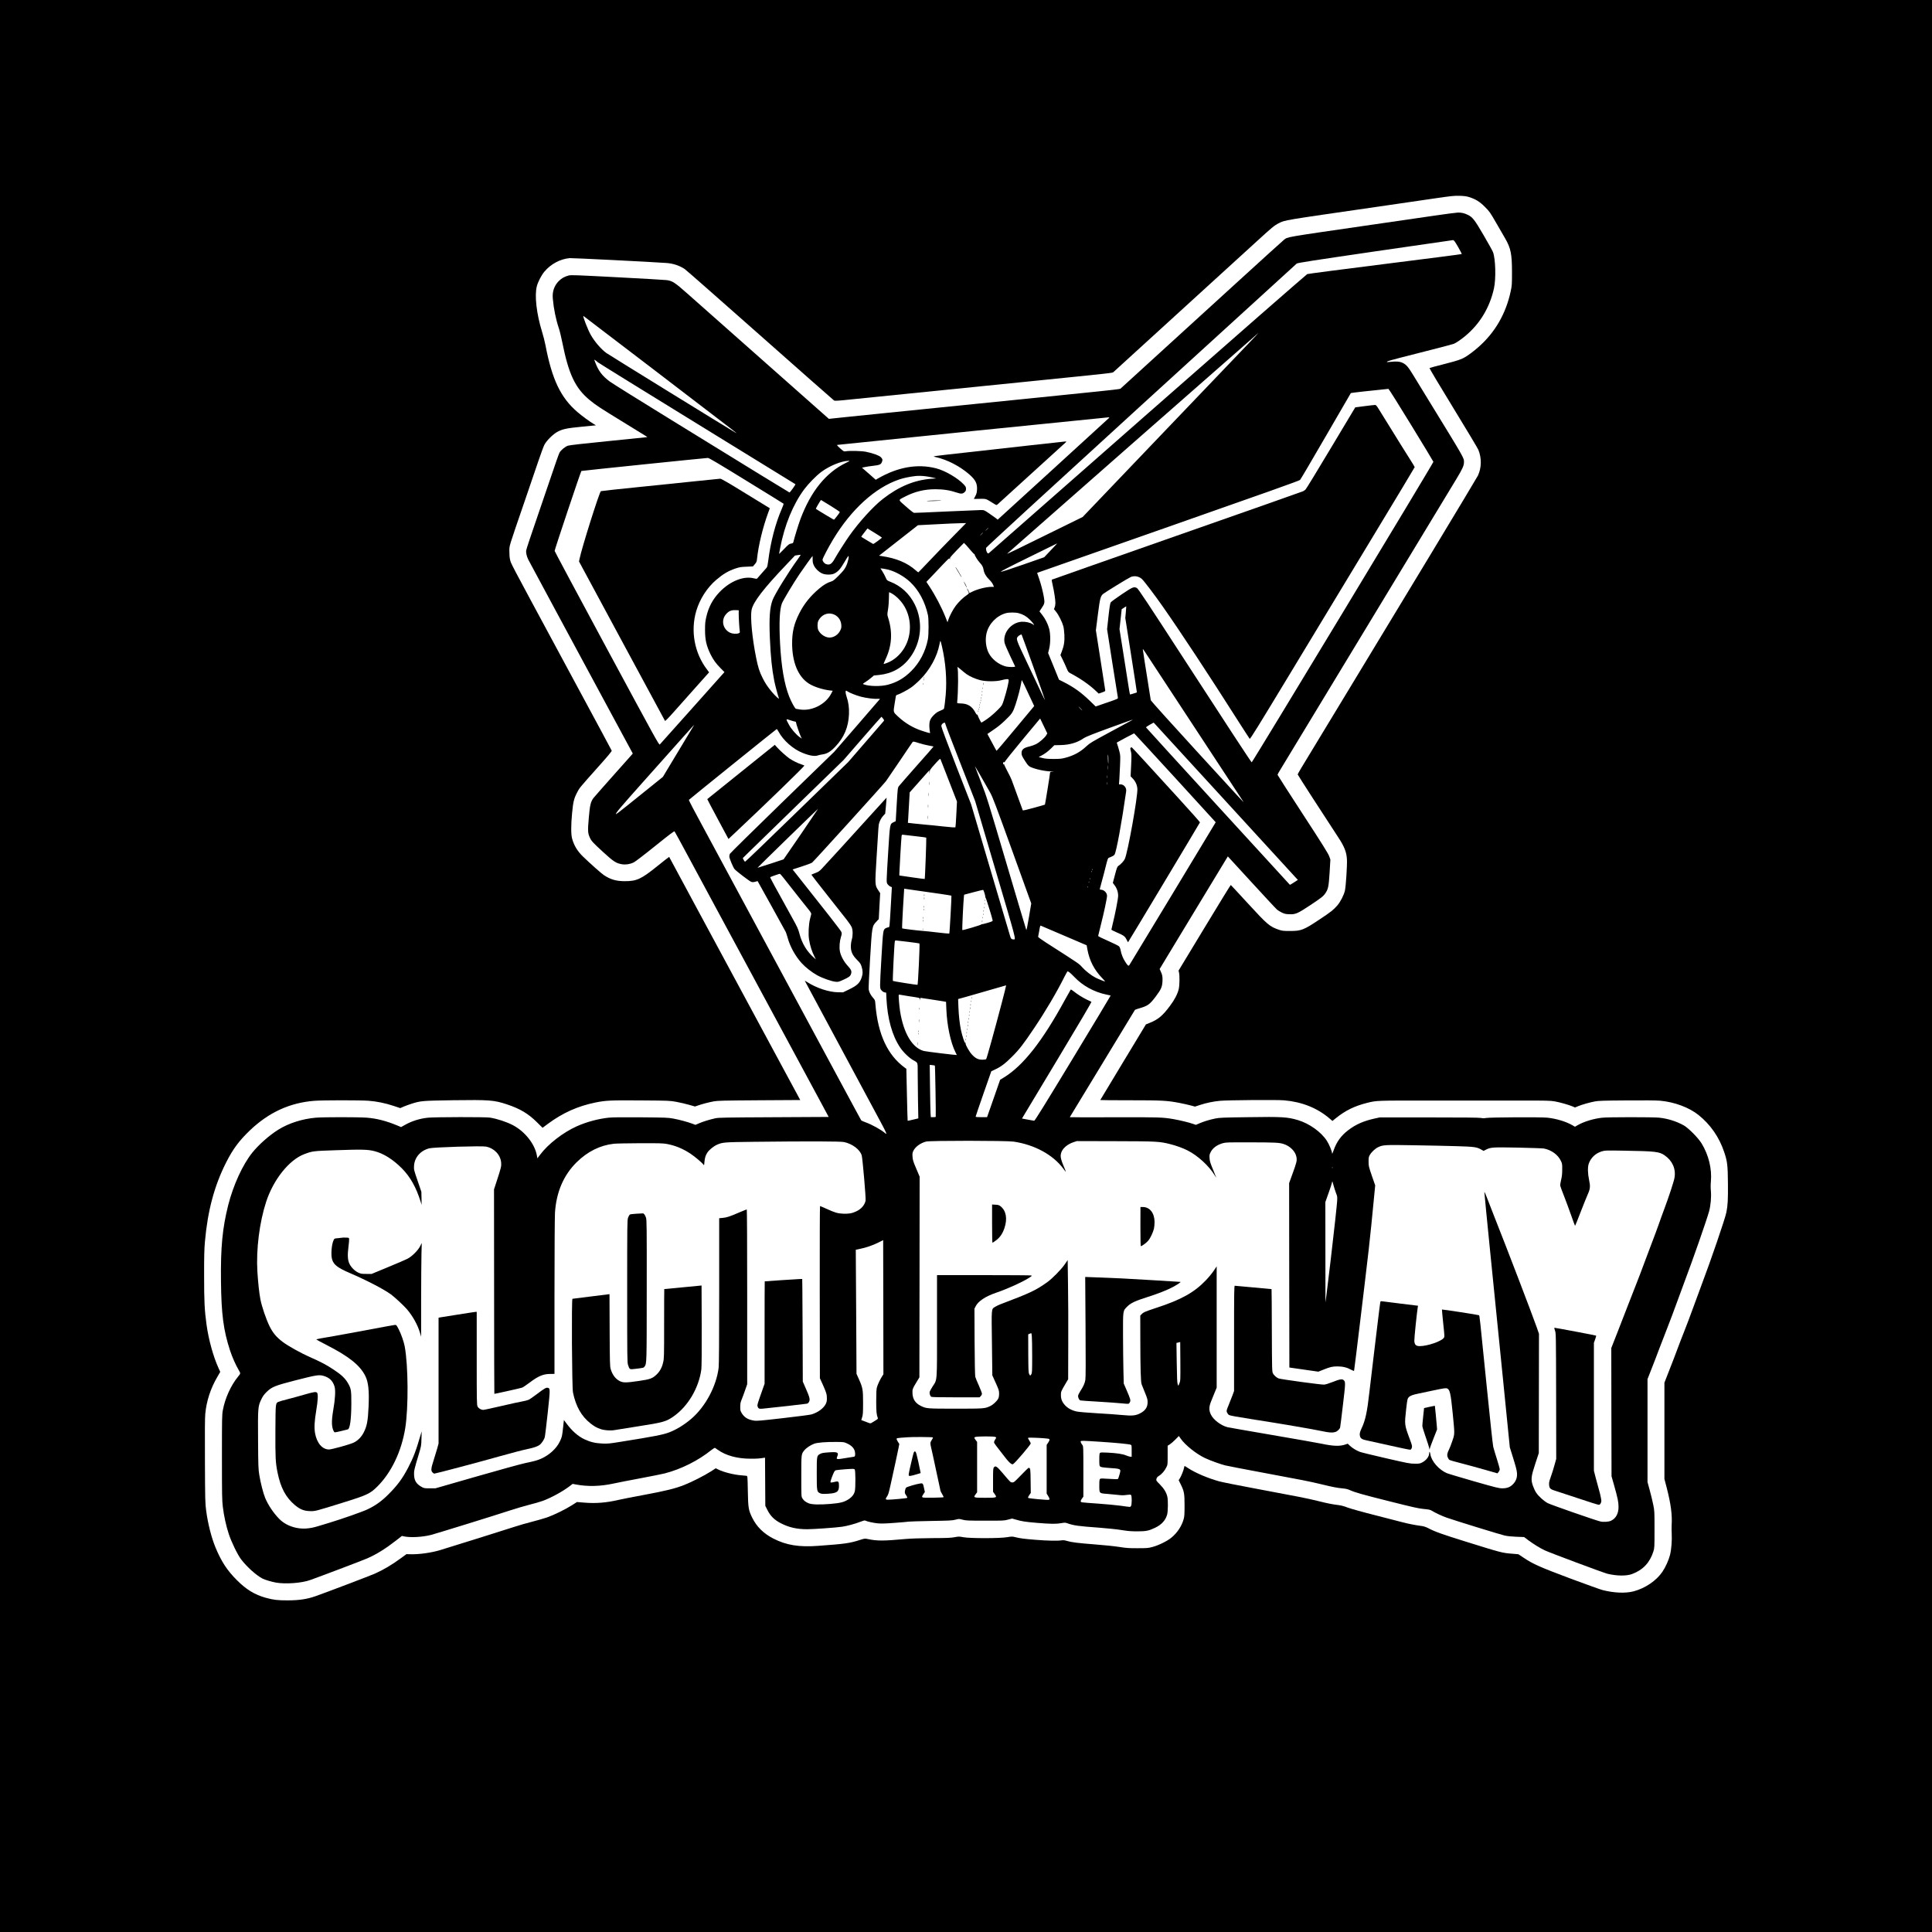 <?xml version="1.0" standalone="no"?>
<!DOCTYPE svg PUBLIC "-//W3C//DTD SVG 20010904//EN"
 "http://www.w3.org/TR/2001/REC-SVG-20010904/DTD/svg10.dtd">
<svg version="1.0" xmlns="http://www.w3.org/2000/svg"
 width="4000pt" height="4000pt" viewBox="0 0 4000 4000"
 preserveAspectRatio="xMidYMid meet">
<g transform="translate(0,4000) scale(0.1,-0.1)"
fill="#000000" stroke="none">
<path d="M0 20000 l0 -20000 20000 0 20000 0 0 20000 0 20000 -20000 0 -20000
0 0 -20000z m30415 15920 c137 -43 221 -95 330 -205 94 -94 107 -113 229 -325
72 -124 156 -270 188 -325 118 -205 142 -323 142 -700 0 -256 -1 -277 -27
-397 -99 -463 -325 -853 -668 -1154 -99 -87 -206 -168 -283 -212 -75 -44 -158
-71 -438 -143 -156 -39 -287 -75 -292 -79 -4 -5 216 -374 490 -821 274 -448
509 -840 522 -872 70 -174 67 -366 -8 -532 -20 -45 -1696 -2821 -2692 -4460
-47 -77 -266 -439 -488 -805 -222 -366 -437 -721 -478 -789 -41 -68 -75 -129
-75 -135 0 -9 538 -843 844 -1308 124 -188 168 -302 176 -453 6 -125 -22 -558
-42 -645 -22 -94 -95 -235 -157 -306 -80 -92 -134 -135 -362 -286 -336 -224
-385 -243 -616 -243 -135 0 -164 3 -224 23 -198 66 -241 103 -647 545 -193
210 -353 383 -357 384 -4 2 -249 -397 -544 -885 l-537 -887 9 -40 c16 -66 12
-271 -6 -344 -26 -106 -84 -217 -182 -348 -151 -203 -244 -280 -415 -349 l-82
-33 -472 -781 c-260 -429 -473 -782 -473 -785 0 -3 278 -5 618 -5 667 0 765
-6 1022 -55 74 -14 177 -37 228 -51 l93 -25 107 35 c132 43 273 72 412 85 156
15 1181 23 1325 10 367 -31 684 -157 937 -372 l65 -55 74 60 c198 159 390 252
654 317 185 46 197 46 1255 45 553 0 1066 0 1140 0 74 0 414 0 755 0 561 1
630 -1 725 -17 110 -20 292 -71 372 -106 l47 -20 68 28 c82 33 227 75 343 97
71 14 178 18 655 21 372 3 614 1 696 -6 295 -26 601 -140 794 -295 249 -199
432 -464 534 -773 64 -191 73 -272 76 -643 3 -334 -3 -454 -32 -599 -25 -129
-320 -991 -513 -1501 -34 -91 -113 -304 -175 -475 -62 -170 -145 -391 -185
-490 -40 -99 -101 -259 -137 -355 -35 -96 -111 -295 -169 -441 l-104 -266 0
-996 0 -997 50 -192 c83 -324 113 -551 100 -758 -3 -47 -2 -128 1 -180 8 -142
-7 -331 -35 -443 -28 -110 -93 -253 -157 -348 -125 -185 -357 -343 -598 -406
-167 -44 -406 -34 -644 27 -42 11 -337 117 -655 235 -626 234 -784 304 -971
430 l-114 76 -116 10 c-221 17 -225 18 -966 249 -504 157 -639 205 -785 281
-60 30 -94 40 -165 49 -91 11 -290 51 -355 70 -19 6 -262 69 -540 139 -308 78
-546 145 -610 169 -73 29 -133 44 -195 52 -120 14 -216 33 -425 85 -209 52
-427 95 -1285 255 -357 66 -699 135 -759 152 -227 63 -485 173 -629 267 -43
28 -79 51 -81 51 -2 0 -7 -17 -11 -37 -9 -52 -61 -181 -89 -223 l-23 -35 37
-75 c76 -152 85 -197 85 -445 0 -181 -3 -232 -18 -285 -40 -146 -135 -289
-259 -389 -85 -69 -260 -155 -383 -188 -93 -25 -115 -27 -310 -27 -182 -1
-232 3 -380 26 -95 15 -319 39 -510 53 -349 27 -478 43 -581 73 -41 13 -72 16
-104 11 -83 -13 -293 -9 -540 11 -250 20 -319 30 -425 56 -55 14 -68 14 -165
-2 -150 -26 -757 -26 -901 -1 -90 17 -100 17 -185 1 -72 -14 -160 -18 -464
-19 -245 -2 -436 -8 -550 -18 -463 -42 -588 -42 -779 -2 -66 14 -68 14 -173
-20 -207 -66 -307 -80 -857 -120 -398 -30 -665 14 -932 152 -200 103 -343 244
-434 428 -78 157 -86 205 -92 558 -6 302 -6 307 -27 312 -12 2 -59 6 -106 10
-154 11 -370 65 -483 122 l-48 24 -102 -66 c-127 -82 -394 -218 -549 -279
-191 -75 -378 -121 -833 -206 -236 -44 -477 -91 -535 -105 -249 -58 -465 -75
-705 -55 l-150 12 -105 -67 c-138 -88 -377 -204 -521 -254 -64 -21 -205 -62
-315 -90 -109 -28 -260 -71 -334 -96 -116 -39 -1315 -415 -1560 -489 -177 -53
-427 -89 -600 -85 l-95 2 -118 -86 c-184 -135 -356 -237 -537 -318 -95 -42
-1025 -396 -1235 -469 -171 -59 -331 -83 -570 -84 -209 0 -294 10 -454 54
-227 63 -405 172 -596 364 -204 204 -322 385 -444 679 -83 201 -157 490 -192
757 -21 157 -23 209 -26 1030 -3 595 -1 900 7 980 26 267 110 525 251 765 l59
102 -36 79 c-108 236 -205 587 -248 899 -41 298 -50 477 -50 1005 -1 414 3
554 17 715 57 643 196 1160 442 1644 138 272 266 444 487 656 390 373 828 575
1337 614 173 14 944 14 1121 1 171 -13 348 -49 521 -107 l136 -45 69 30 c38
16 112 44 164 60 191 61 222 63 865 73 753 10 842 3 1112 -86 273 -92 439
-190 622 -372 l114 -113 106 79 c312 231 623 371 995 446 211 42 309 47 941
42 582 -4 592 -5 730 -30 77 -14 195 -42 262 -61 l122 -35 73 25 c90 30 195
58 313 81 80 15 184 18 942 23 l851 5 -67 125 c-37 69 -164 303 -281 520 -225
418 -822 1525 -1170 2170 -114 212 -362 671 -550 1020 -313 579 -462 856 -595
1105 -27 50 -50 92 -51 94 -2 2 -110 -83 -241 -188 -338 -273 -430 -315 -678
-315 -177 0 -299 36 -434 127 -51 34 -267 225 -425 377 -120 115 -191 231
-232 381 -23 83 -23 281 0 519 22 233 38 302 97 418 54 108 44 96 442 542 203
227 286 327 282 338 -6 15 -222 417 -1058 1967 -1100 2041 -1023 1894 -1048
1995 -8 31 -14 102 -13 165 1 127 -26 40 319 1045 108 316 237 694 286 838 49
145 103 291 121 325 47 89 183 223 275 270 106 55 188 72 504 103 l287 28 -53
32 c-84 51 -237 163 -331 244 -345 296 -525 673 -660 1380 -14 74 -46 200 -71
280 -115 371 -159 752 -108 945 23 90 97 232 157 302 134 158 324 260 522 279
49 4 1711 -79 2006 -101 138 -10 270 -54 377 -126 28 -19 729 -635 1558 -1369
829 -734 1518 -1342 1531 -1350 21 -13 63 -10 391 24 347 35 1048 106 3608
365 1825 185 1766 178 1789 199 35 31 2638 2405 2961 2701 327 299 370 334
460 379 133 67 63 55 2020 338 402 58 926 135 1165 170 393 58 447 63 560 60
93 -3 143 -9 195 -26z"/>
<path d="M29730 35540 c-217 -32 -818 -119 -1335 -194 -1847 -268 -1725 -247
-1813 -312 -21 -16 -475 -427 -1008 -914 -768 -701 -2264 -2066 -2369 -2161
-23 -21 200 3 -4160 -438 -544 -55 -1191 -121 -1437 -146 l-447 -47 -478 423
c-1375 1217 -2243 1985 -2453 2172 -262 232 -310 263 -432 278 -40 5 -500 32
-1023 59 -858 45 -955 49 -1002 36 -86 -23 -145 -56 -204 -115 -94 -94 -137
-218 -124 -360 18 -211 64 -436 125 -616 17 -49 49 -180 71 -290 132 -663 269
-952 568 -1198 128 -106 200 -153 661 -436 245 -150 465 -286 489 -301 l44
-28 -39 -6 c-22 -3 -379 -40 -794 -81 -475 -47 -775 -81 -809 -92 -59 -18
-151 -94 -178 -147 -9 -17 -37 -94 -64 -171 -26 -77 -131 -385 -234 -685 -307
-897 -383 -1123 -390 -1162 -9 -48 9 -128 44 -197 16 -31 277 -517 581 -1081
304 -564 599 -1110 655 -1215 56 -104 288 -533 514 -953 l412 -763 -27 -32
c-15 -18 -189 -214 -388 -436 -198 -222 -377 -426 -398 -452 -59 -79 -75 -145
-98 -416 -23 -265 -21 -311 23 -407 32 -70 62 -102 281 -303 204 -187 260
-224 374 -245 79 -15 179 0 255 38 29 14 228 166 442 339 297 239 393 311 401
302 6 -7 126 -226 266 -487 141 -261 410 -761 598 -1110 189 -349 390 -723
448 -830 58 -107 257 -476 442 -820 185 -344 499 -924 696 -1290 197 -366 444
-825 550 -1020 l191 -355 -1136 -6 c-1011 -5 -1144 -7 -1211 -22 -121 -27
-242 -64 -330 -101 l-82 -35 -63 24 c-97 36 -269 83 -395 106 -107 20 -154 22
-670 26 -376 3 -591 1 -665 -7 -220 -23 -461 -88 -666 -180 -281 -126 -592
-367 -754 -584 l-59 -78 -12 65 c-43 234 -248 492 -494 621 -128 68 -319 131
-475 157 -88 15 -1143 13 -1288 -2 -170 -18 -335 -70 -480 -153 l-73 -41 -79
33 c-228 95 -426 146 -635 162 -175 13 -880 13 -1046 0 -280 -23 -568 -114
-784 -250 -185 -116 -403 -308 -537 -475 -199 -248 -393 -671 -498 -1085 -120
-477 -158 -872 -150 -1570 7 -688 51 -1023 189 -1444 45 -136 116 -296 180
-405 39 -68 40 -65 -14 -131 -149 -181 -270 -447 -316 -695 -18 -93 -19 -163
-19 -975 0 -787 2 -890 18 -1025 24 -194 67 -392 123 -563 54 -166 182 -430
256 -527 117 -154 314 -331 443 -398 49 -25 183 -65 274 -82 199 -36 538 -12
716 53 294 106 1089 408 1177 447 191 83 382 202 596 369 l123 96 42 -9 c134
-29 383 -15 561 30 101 26 1323 404 1626 504 124 41 308 95 410 121 102 25
228 62 280 81 177 66 416 197 560 308 l56 43 69 -13 c243 -46 505 -39 773 19
87 19 340 69 562 110 223 42 448 87 500 100 341 88 692 263 969 485 35 28 68
48 75 44 6 -4 31 -21 56 -39 172 -122 407 -185 683 -185 126 0 174 3 264 17
l32 5 3 -499 3 -499 45 -89 c62 -123 145 -204 276 -271 170 -87 330 -124 547
-124 127 0 599 33 724 52 103 15 275 62 375 102 54 22 91 31 100 26 34 -19
172 -50 259 -58 70 -7 159 -5 354 10 143 10 271 22 285 25 14 3 221 10 460 14
383 6 444 9 510 26 74 20 76 20 150 0 69 -18 109 -20 465 -20 374 -1 394 0
475 22 l85 22 70 -20 c130 -38 203 -49 452 -70 289 -23 389 -24 496 -5 68 12
84 12 120 -1 140 -49 223 -61 677 -94 157 -12 359 -33 450 -48 130 -21 199
-27 325 -27 183 0 240 12 370 74 136 65 218 157 250 276 18 69 20 294 4 365
-20 89 -70 171 -154 256 -78 78 -80 82 -72 115 6 26 19 42 52 63 59 36 118
105 152 175 28 55 28 58 28 253 l0 196 45 28 c25 16 77 61 116 101 l71 72 38
-54 c92 -134 326 -320 506 -404 110 -51 312 -124 414 -150 44 -11 384 -77 755
-146 849 -158 988 -185 1236 -245 243 -59 333 -76 444 -86 58 -5 104 -15 145
-34 111 -50 248 -89 830 -235 485 -122 600 -148 705 -157 98 -9 133 -16 161
-34 70 -44 216 -112 304 -143 157 -56 1116 -352 1205 -372 55 -13 142 -22 245
-26 l160 -6 90 -68 c109 -81 233 -157 335 -206 102 -49 1219 -466 1300 -486
196 -47 393 -49 512 -5 224 84 367 236 440 468 22 73 23 84 23 455 0 374 0
382 -27 515 -15 74 -48 209 -73 300 l-45 165 0 1066 0 1066 86 219 c48 120
117 302 155 404 38 102 116 304 174 450 57 146 142 371 188 500 47 129 120
327 162 440 177 468 461 1282 511 1465 32 120 47 293 36 418 -6 58 -6 136 0
195 24 262 -46 550 -193 790 -73 118 -275 321 -373 375 -156 85 -328 138 -506
157 -127 13 -1054 13 -1178 -1 -177 -19 -376 -79 -507 -154 l-58 -33 -49 29
c-130 77 -338 140 -525 159 -131 14 -1206 8 -1270 -7 -29 -7 -61 -7 -100 1
-40 8 -374 11 -1078 11 l-1020 0 -105 -23 c-227 -50 -389 -121 -545 -240 -150
-114 -244 -244 -307 -427 -15 -44 -27 -70 -28 -58 0 44 -63 195 -110 266 -120
184 -363 356 -599 427 -216 64 -329 71 -1026 60 -531 -7 -600 -10 -686 -28
-126 -27 -222 -56 -320 -97 l-80 -34 -57 20 c-85 30 -272 75 -402 98 -228 40
-310 42 -1248 39 -496 -2 -902 -1 -902 2 0 3 6 14 14 25 7 11 309 508 671
1105 361 597 660 1088 663 1092 4 4 47 19 95 33 170 49 214 81 337 245 111
149 132 198 138 316 4 94 -2 129 -40 210 l-19 41 129 214 c71 118 214 354 317
524 103 171 252 416 330 545 125 207 405 670 577 952 l59 97 493 -537 c271
-296 508 -551 527 -566 19 -16 63 -43 99 -60 54 -26 80 -32 153 -34 128 -6
171 13 427 182 235 156 277 189 319 250 60 88 70 137 89 429 l16 270 -25 71
c-20 55 -146 257 -547 872 -287 441 -522 807 -522 813 0 6 24 51 54 99 54 88
3423 5650 3653 6032 125 207 153 271 153 344 -1 90 23 49 -770 1341 -108 176
-234 382 -281 459 -103 170 -144 217 -216 252 -61 30 -135 36 -265 21 -53 -6
-67 -5 -63 5 3 8 118 42 273 81 659 166 1080 276 1114 290 51 21 148 88 238
163 301 251 504 589 591 984 44 203 33 609 -20 750 -10 26 -96 182 -192 346
-188 324 -232 380 -332 427 -70 34 -128 47 -202 46 -33 -1 -238 -27 -455 -59z
m458 -652 c45 -78 79 -145 75 -148 -5 -4 -719 -96 -1588 -205 -869 -109 -1593
-203 -1610 -210 -16 -7 -1502 -1305 -3301 -2886 -1799 -1581 -3278 -2880
-3287 -2888 -14 -11 -20 -11 -32 -1 -19 16 -36 78 -29 107 4 15 1217 1128
3207 2946 1761 1607 3212 2930 3224 2940 19 15 320 62 1621 252 878 128 1606
233 1617 234 16 0 39 -31 103 -141z m-16721 -2488 c1388 -1063 1472 -1128
1663 -1273 121 -93 138 -108 90 -80 -128 73 -2626 1614 -2670 1647 -111 84
-232 224 -315 366 -63 108 -179 407 -155 398 5 -2 629 -478 1387 -1058z
m12381 487 c-117 -122 -937 -980 -1823 -1906 l-1610 -1685 -395 -194 c-1051
-518 -1184 -581 -1165 -563 30 30 5199 4571 5203 4571 2 0 -92 -100 -210 -223z
m-13468 -389 c25 -20 954 -595 2065 -1278 1111 -683 2021 -1243 2023 -1245 8
-7 -113 -175 -123 -171 -6 2 -275 166 -596 363 -321 198 -1135 699 -1809 1113
-674 414 -1266 784 -1317 822 -155 116 -232 218 -299 394 -28 74 -32 74 56 2z
m16835 -1295 c252 -412 460 -755 462 -764 5 -17 -3745 -6219 -3762 -6222 -8
-2 -547 821 -1391 2123 -768 1184 -959 1472 -985 1485 -63 33 -84 25 -311
-127 -117 -79 -220 -154 -230 -168 -14 -19 -25 -87 -48 -291 l-29 -266 109
-699 c60 -384 112 -709 115 -720 4 -20 -14 -28 -228 -101 l-232 -80 -120 116
c-178 173 -334 285 -543 390 l-97 49 -112 276 -113 276 22 87 c29 120 29 305
0 415 -27 101 -84 213 -149 294 l-52 66 41 62 c65 94 70 118 52 223 -22 128
-59 273 -103 400 l-38 112 41 15 c23 8 1242 436 2711 951 1914 671 2676 942
2691 958 12 12 252 420 534 907 281 487 515 888 518 892 5 5 422 52 778 87 7
0 218 -335 469 -746z m-6260 138 c-11 -11 -533 -488 -1159 -1060 l-1140 -1040
-38 31 c-21 16 -84 61 -140 99 -102 69 -102 69 -171 69 -38 0 -360 -14 -716
-30 -355 -17 -656 -30 -668 -28 -12 2 -88 61 -168 133 -169 148 -167 126 -14
205 200 103 401 151 624 151 168 0 307 -22 449 -71 83 -28 117 -26 155 9 25
23 31 37 31 70 0 36 -7 49 -46 91 -126 134 -390 288 -577 335 -384 97 -789 26
-1199 -211 l-47 -27 -113 100 c-62 55 -126 111 -143 125 l-29 25 54 12 c30 7
107 19 171 26 136 16 163 27 184 70 23 49 19 73 -18 110 -36 36 -167 83 -311
112 -87 17 -340 24 -413 10 -41 -7 -43 -6 -118 60 -58 52 -72 69 -59 72 25 5
5572 569 5609 570 29 1 29 1 10 -18z m-7505 -1292 c421 -258 768 -473 772
-477 5 -5 -12 -53 -36 -107 -131 -300 -233 -688 -281 -1079 -11 -86 -20 -125
-33 -140 -10 -12 -56 -64 -102 -116 -45 -52 -88 -100 -94 -107 -8 -9 -24 -8
-66 3 -212 55 -493 -56 -712 -284 -140 -146 -228 -309 -275 -515 -22 -95 -26
-135 -26 -267 0 -207 27 -327 114 -507 55 -111 113 -192 208 -287 l80 -81
-660 -740 c-363 -407 -668 -748 -678 -758 -16 -17 -64 70 -1096 1984 -593
1100 -1080 2011 -1082 2023 -4 17 538 1636 554 1655 3 5 2559 268 2618 270 23
1 207 -108 795 -470z m2064 368 c-415 -203 -727 -589 -944 -1170 -42 -115
-119 -365 -144 -468 -5 -22 -13 -28 -48 -33 -38 -6 -54 -18 -145 -113 -57 -59
-103 -104 -103 -100 0 3 9 55 21 114 91 480 267 909 500 1223 84 113 245 278
347 355 170 128 418 230 566 234 38 1 35 -1 -50 -42z m1646 -277 c41 -5 109
-17 150 -27 l75 -18 -100 -7 c-352 -26 -675 -160 -1005 -417 -199 -154 -494
-478 -697 -766 -80 -113 -241 -366 -297 -466 -63 -114 -104 -142 -177 -120
-42 13 -79 58 -79 95 0 24 119 252 218 416 377 627 875 1078 1374 1245 88 29
205 54 323 68 59 8 141 6 215 -3z m-1961 -614 c105 -65 190 -123 189 -128 -7
-20 -113 -157 -122 -158 -7 0 -358 211 -374 225 -6 5 100 186 107 183 4 -2 94
-56 200 -122z m2543 -621 c-143 -145 -365 -375 -493 -510 -127 -135 -234 -245
-236 -245 -3 0 -25 17 -49 38 -180 160 -407 255 -711 299 l-53 8 403 316 402
315 270 14 c149 7 326 16 395 20 69 3 172 7 229 8 l103 2 -260 -265z m718 162
c0 -2 -15 -16 -32 -33 l-33 -29 29 33 c28 30 36 37 36 29z m-2201 -197 c0 -10
-171 -135 -180 -133 -7 2 -232 138 -248 149 -2 2 26 41 63 88 l66 85 150 -92
c82 -51 150 -94 149 -97z m2091 97 c0 -2 -15 -16 -32 -33 l-33 -29 29 33 c28
30 36 37 36 29z m-341 -259 c27 -29 73 -83 103 -120 31 -37 59 -64 63 -60 3 4
5 2 3 -3 -5 -17 61 -125 107 -174 51 -55 70 -91 79 -149 10 -67 53 -141 117
-202 34 -33 66 -75 78 -103 l20 -47 -48 0 c-112 0 -296 -47 -407 -103 l-51
-26 -23 50 c-13 27 -25 47 -27 45 -3 -2 5 -22 16 -45 12 -22 21 -46 21 -53 -1
-7 -22 -26 -47 -42 -65 -42 -165 -137 -223 -215 -57 -75 -129 -210 -155 -290
l-18 -54 -39 99 c-80 203 -210 452 -339 648 l-59 89 148 155 c342 362 317 338
338 322 17 -14 18 -14 5 2 -12 16 3 34 135 173 82 85 150 155 152 155 2 0 25
-24 51 -52z m1746 -101 l-136 -144 -435 -152 c-248 -87 -446 -151 -461 -149
-19 2 136 83 568 295 327 161 595 293 597 293 2 0 -58 -64 -133 -143z m-5241
-189 c-193 -266 -474 -721 -519 -842 -58 -155 -73 -362 -56 -780 17 -397 42
-643 92 -896 19 -94 75 -303 95 -355 14 -35 -67 37 -143 127 -90 107 -139 181
-195 293 -64 127 -93 217 -133 416 -82 408 -123 840 -95 989 31 163 246 443
736 956 l163 172 58 9 c32 5 59 8 61 7 2 -1 -27 -44 -64 -96z m311 0 c0 -60 5
-83 28 -130 32 -64 94 -125 165 -159 68 -33 199 -34 260 -1 76 40 121 92 199
224 41 70 79 131 84 134 27 17 -4 -128 -47 -215 -30 -60 -59 -96 -148 -186
-90 -91 -119 -114 -156 -124 -78 -23 -156 -68 -247 -145 -186 -156 -317 -319
-418 -521 -105 -209 -145 -377 -145 -612 0 -392 123 -692 344 -834 101 -66
285 -126 439 -144 l57 -6 -32 -62 c-117 -220 -393 -361 -639 -327 -41 6 -81
13 -90 15 -22 7 -94 138 -140 254 -102 260 -163 617 -189 1106 -22 420 -9 701
39 823 27 68 239 422 365 607 90 133 264 375 270 375 1 0 2 -33 1 -72z m1569
-213 c151 -40 324 -138 450 -255 177 -166 308 -409 368 -685 18 -82 17 -408
-1 -500 -50 -256 -171 -487 -346 -660 -147 -146 -295 -232 -484 -282 -144 -38
-387 -34 -498 8 -25 9 -24 11 38 50 35 23 89 62 118 88 l55 46 110 11 c261 27
476 146 631 352 241 318 282 749 105 1107 -109 221 -285 384 -506 470 -70 27
-71 28 -99 92 -15 35 -45 91 -67 125 l-39 61 53 -6 c29 -4 79 -14 112 -22z
m56 -485 c83 -42 183 -136 249 -233 176 -261 187 -625 27 -897 -87 -147 -217
-261 -361 -315 -37 -14 -69 -24 -71 -22 -2 2 16 46 40 98 131 275 149 554 56
853 -22 69 -22 71 -5 175 10 58 18 163 19 233 1 71 2 128 4 128 1 0 20 -9 42
-20z m4859 -396 l-11 -119 121 -769 c67 -423 120 -770 119 -771 -9 -7 -140
-46 -143 -43 -3 2 -18 89 -34 194 -16 104 -64 407 -106 674 l-77 485 23 205
22 206 46 31 c25 17 47 29 49 28 1 -1 -3 -55 -9 -121z m-8015 -24 c-1 -74 13
-318 22 -368 4 -28 2 -33 -23 -43 -47 -18 -126 -12 -177 11 -151 72 -193 261
-84 384 56 65 108 87 193 84 l70 -3 -1 -65z m5795 5 c92 -24 163 -65 232 -134
36 -36 72 -77 79 -90 l12 -24 -34 21 c-56 35 -153 55 -231 49 -217 -18 -391
-237 -348 -437 6 -29 57 -147 112 -264 55 -116 103 -217 106 -223 8 -19 -141
-17 -208 3 -141 42 -272 147 -337 270 -60 115 -79 277 -47 413 46 195 208 363
401 416 66 18 196 18 263 0z m-3854 -16 c104 -29 174 -115 183 -224 4 -56 1
-72 -22 -119 -43 -87 -132 -146 -222 -146 -86 0 -187 66 -230 150 -24 47 -24
153 0 200 59 115 176 171 291 139z m4164 -1108 c132 -371 239 -676 238 -678
-2 -2 -38 70 -80 159 -42 90 -173 368 -292 618 -227 477 -231 491 -193 538 19
23 72 53 79 44 3 -4 115 -310 248 -681z m-1896 432 c77 -335 103 -682 77 -998
-10 -120 -27 -256 -36 -286 -2 -9 -37 -29 -77 -44 -56 -22 -85 -42 -133 -89
-79 -79 -98 -132 -92 -255 3 -47 9 -94 13 -104 9 -22 -2 -20 -156 29 -190 61
-360 161 -511 303 -95 88 -94 85 -69 242 12 74 24 148 27 165 3 24 11 34 31
39 45 11 203 94 282 148 42 28 126 101 187 162 205 203 358 482 406 740 6 36
14 65 18 65 4 0 19 -53 33 -117z m5242 -1693 c543 -828 992 -1512 998 -1520
25 -36 -90 89 -976 1057 -515 562 -939 1033 -941 1045 -3 13 -19 113 -36 223
-17 110 -35 225 -40 255 -16 89 -90 570 -90 582 0 6 22 -23 48 -63 27 -41 493
-751 1037 -1579z m-4730 1120 c68 -47 180 -96 276 -121 120 -31 330 -32 446
-1 94 25 139 28 146 8 9 -24 -41 -238 -100 -421 -35 -109 -36 -111 -116 -193
-45 -46 -118 -112 -162 -147 -80 -63 -184 -131 -189 -124 -19 25 -76 142 -76
156 0 12 -3 14 -8 6 -5 -8 -21 11 -45 57 -64 118 -155 173 -292 176 -71 2 -80
4 -78 21 23 234 26 677 5 732 -3 9 28 -14 70 -50 42 -37 97 -81 123 -99z
m1190 -217 c25 -54 82 -175 127 -270 l80 -171 -388 -466 c-213 -257 -389 -464
-392 -461 -3 3 -47 82 -97 177 l-92 172 101 69 c123 84 169 121 265 212 143
136 164 168 216 326 50 154 95 324 115 437 7 39 14 72 16 72 1 0 24 -44 49
-97z m-3658 -138 c39 -28 182 -84 276 -109 105 -28 272 -50 347 -44 27 1 49 0
48 -4 -2 -4 -215 -251 -475 -550 l-471 -543 -1076 -1045 c-591 -574 -1079
-1055 -1085 -1068 -6 -12 -11 -38 -11 -57 0 -36 79 -225 108 -259 40 -46 316
-256 348 -265 25 -7 48 -6 82 4 25 8 47 13 48 12 4 -3 559 -1008 580 -1048 9
-18 27 -72 40 -119 49 -184 159 -384 290 -529 81 -89 210 -190 323 -253 109
-60 293 -125 380 -134 54 -6 65 -3 162 41 117 53 144 73 159 122 18 54 3 89
-71 169 -79 86 -143 206 -160 299 -15 83 -6 206 21 293 21 67 21 77 8 110 -12
30 -330 438 -935 1199 l-73 92 189 61 c103 33 201 70 215 81 38 30 1477 1617
1530 1687 23 31 154 224 291 427 136 204 254 376 261 384 10 12 29 8 121 -21
59 -20 153 -43 208 -53 55 -10 102 -19 103 -21 2 -1 -153 -179 -345 -394 -191
-216 -359 -408 -373 -427 -24 -34 -25 -44 -45 -380 l-20 -345 -45 -21 c-76
-37 -75 -27 -110 -600 -41 -670 -41 -644 -11 -686 13 -18 38 -39 55 -46 l31
-13 -21 -374 c-30 -501 -23 -451 -59 -458 -16 -4 -40 -13 -52 -20 -49 -31 -51
-46 -83 -595 -38 -665 -38 -645 1 -689 18 -22 43 -38 63 -42 l33 -6 6 -126
c22 -416 118 -761 281 -1006 66 -100 189 -219 274 -266 99 -55 92 -36 92 -259
0 -109 3 -366 6 -572 l7 -374 -109 -26 c-60 -15 -111 -25 -112 -24 -2 2 -9
245 -15 540 l-12 537 -30 21 c-360 262 -559 692 -611 1317 -6 82 -8 87 -49
132 -48 54 -82 119 -90 175 -4 21 10 304 29 629 41 685 39 675 134 776 l46 49
14 268 15 269 -40 61 c-70 107 -70 101 -34 687 40 662 40 662 53 704 18 58 47
110 87 153 l38 42 16 165 c8 91 14 165 13 166 0 1 -111 -121 -246 -270 -501
-553 -1038 -1143 -1096 -1202 -50 -52 -71 -66 -136 -90 -43 -16 -78 -31 -78
-35 0 -4 147 -193 328 -422 180 -228 363 -460 407 -516 44 -56 88 -122 99
-149 25 -63 25 -177 1 -257 -11 -37 -19 -91 -19 -140 0 -111 35 -185 132 -282
61 -61 73 -80 91 -138 26 -83 27 -145 2 -218 -39 -119 -92 -170 -268 -255
l-118 -57 -100 1 c-191 2 -448 86 -643 211 -30 19 -52 30 -49 26 2 -4 332
-618 732 -1363 400 -745 779 -1450 841 -1566 115 -213 137 -268 92 -227 -78
70 -276 180 -410 228 -43 15 -82 33 -87 39 -4 6 -199 364 -431 796 -233 432
-716 1330 -1075 1995 -671 1245 -1666 3092 -1738 3225 -22 41 -50 93 -62 115
-140 255 -266 497 -263 504 2 7 1790 1449 1818 1466 5 3 23 -21 40 -54 96
-181 301 -361 497 -439 146 -59 256 -76 320 -51 15 6 57 15 92 20 97 14 168
57 269 164 179 190 267 400 279 665 6 138 -9 247 -52 376 -21 64 -24 114 -6
114 4 0 16 -7 28 -15z m4828 -355 c21 -22 37 -40 34 -40 -3 0 -23 18 -44 40
-21 22 -37 40 -34 40 3 0 23 -18 44 -40z m-4093 -207 c26 -34 27 -36 10 -57
-9 -12 -178 -207 -375 -433 l-357 -412 -1060 -1030 c-582 -567 -1065 -1031
-1073 -1031 -7 0 -21 17 -31 37 l-17 37 98 97 c54 53 523 510 1043 1015 l945
918 389 448 c214 246 392 448 395 448 3 -1 18 -17 33 -37z m-1819 -63 c9 0 17
-7 17 -15 0 -23 78 -252 101 -297 l20 -40 -44 30 c-73 51 -178 172 -223 258
-68 128 -69 125 28 92 46 -15 91 -28 101 -28z m5201 -278 c-28 -52 -145 -155
-217 -190 -35 -17 -95 -38 -133 -47 -121 -27 -164 -63 -164 -140 0 -42 11 -65
85 -179 43 -66 64 -88 97 -104 102 -48 302 -91 437 -94 62 -1 66 -2 24 -5 -45
-3 -53 -7 -53 -24 0 -25 -101 -652 -106 -658 -2 -2 -105 -32 -229 -66 -150
-41 -228 -59 -230 -51 -3 6 -50 135 -105 286 -55 151 -110 302 -122 335 -12
33 -52 117 -90 186 -37 69 -68 134 -69 145 0 12 -2 14 -6 5 -4 -11 -7 -11 -14
0 -4 7 -3 22 3 32 8 16 12 17 19 6 7 -11 9 -10 9 3 0 10 165 217 367 460 l368
442 74 -154 74 -154 -19 -34z m1776 309 c-8 -5 -208 -113 -444 -240 -389 -210
-435 -237 -500 -299 -126 -119 -259 -193 -435 -240 -84 -22 -115 -25 -251 -25
-121 0 -172 5 -230 20 l-75 19 45 24 c77 39 152 95 216 159 l62 62 133 3 c193
5 349 52 486 148 32 22 197 88 518 205 435 159 515 187 475 164z m-3868 -78
c2 -16 142 -382 311 -814 l307 -786 420 -1423 c431 -1458 426 -1440 380 -1440
-45 0 -60 13 -75 64 -9 28 -194 654 -412 1391 l-396 1340 -309 792 c-191 493
-308 806 -308 827 0 25 7 40 26 55 36 28 51 26 56 -6z m5798 -1593 c788 -861
1448 -1581 1467 -1601 l34 -36 -81 -53 c-44 -29 -82 -51 -84 -49 -2 2 -672
734 -1490 1627 -817 892 -1487 1627 -1489 1632 -1 6 34 30 78 55 l80 44 26
-27 c15 -15 671 -731 1459 -1592z m-11009 1553 c-6 -10 -151 -252 -324 -538
l-313 -520 -165 -133 c-510 -413 -801 -644 -805 -639 -16 16 74 122 593 704
318 357 677 759 798 895 121 136 221 248 223 248 1 0 -2 -8 -7 -17z m9968
-1076 c462 -505 841 -919 841 -921 0 -4 -1752 -2901 -1786 -2954 -20 -30 -33
-20 -89 68 -46 70 -78 152 -95 241 -7 36 -19 64 -34 78 -13 12 -115 63 -227
112 -117 51 -204 94 -203 101 1 7 26 112 57 233 63 247 127 550 127 598 0 64
-64 127 -130 127 -11 0 -20 6 -20 13 0 6 20 82 44 167 24 85 61 226 82 314 32
129 43 160 59 166 76 29 107 46 120 66 38 58 148 656 241 1310 11 73 -46 144
-114 144 l-35 0 8 108 c3 59 10 194 15 301 7 186 6 199 -16 280 -12 47 -30
106 -38 130 -9 24 -15 45 -14 47 10 9 354 192 359 191 4 -1 385 -415 848 -920z
m-1381 368 c0 -110 -6 -93 -11 34 -2 52 0 85 4 75 4 -10 7 -59 7 -109z m-3378
-235 c50 -129 126 -323 167 -430 l76 -195 -13 -262 c-7 -144 -16 -266 -19
-271 -4 -6 -99 0 -261 18 -140 16 -286 31 -325 33 -38 3 -144 13 -234 23
l-164 18 6 85 c3 47 12 189 18 315 l13 230 202 228 203 228 4 -42 4 -43 1 48
c2 46 6 53 109 168 87 97 109 117 114 102 4 -10 48 -124 99 -253z m3367 43
c-2 -21 -4 -6 -4 32 0 39 2 55 4 38 2 -18 2 -50 0 -70z m-2436 -484 c51 -91
118 -267 455 -1200 l395 -1094 -48 -283 c-31 -184 -50 -277 -55 -265 -5 10
-190 632 -412 1383 -390 1319 -407 1375 -524 1675 -67 171 -124 319 -127 330
-7 19 184 -309 316 -546z m2426 304 c-2 -16 -4 -5 -4 22 0 28 2 40 4 28 2 -13
2 -35 0 -50z m-10 -135 c-2 -13 -4 -3 -4 22 0 25 2 35 4 23 2 -13 2 -33 0 -45z
m-6335 -1028 l-359 -522 -269 -89 c-147 -48 -269 -87 -271 -86 -3 4 1251 1225
1255 1222 1 -1 -159 -237 -356 -525z m2385 -44 c111 -12 206 -25 210 -29 6 -7
-25 -848 -32 -855 -2 -2 -121 13 -264 34 l-261 38 0 40 c0 58 40 734 46 774 5
33 5 33 52 27 26 -4 138 -16 249 -29z m3650 -698 c-3 -8 -6 -5 -6 6 -1 11 2
17 5 13 3 -3 4 -12 1 -19z m-10 -40 c-3 -8 -6 -5 -6 6 -1 11 2 17 5 13 3 -3 4
-12 1 -19z m-6387 -121 c35 -45 114 -145 175 -222 61 -77 154 -194 205 -260
52 -65 119 -149 148 -185 35 -43 51 -72 48 -85 -2 -11 -13 -56 -25 -100 -28
-105 -39 -315 -21 -422 22 -139 58 -251 116 -365 l26 -52 -38 34 c-149 130
-249 295 -302 498 -26 99 -43 137 -150 329 -370 668 -462 837 -456 842 6 7
183 69 199 70 6 1 39 -36 75 -82z m6347 -29 c-3 -8 -6 -5 -6 6 -1 11 2 17 5
13 3 -3 4 -12 1 -19z m-20 -70 c-3 -8 -6 -5 -6 6 -1 11 2 17 5 13 3 -3 4 -12
1 -19z m-30 -100 c-3 -8 -6 -5 -6 6 -1 11 2 17 5 13 3 -3 4 -12 1 -19z m-3552
-63 c360 -49 727 -104 733 -109 6 -6 -37 -779 -44 -785 -2 -3 -111 8 -242 23
-130 16 -266 30 -302 32 -105 7 -424 46 -432 53 -4 3 4 188 17 411 14 223 25
407 25 409 0 2 10 1 23 -2 12 -3 112 -17 222 -32z m1416 -50 c10 -33 19 -70
19 -82 0 -12 4 -23 8 -25 8 -3 136 -415 144 -463 3 -16 -12 -24 -106 -52 -60
-17 -113 -30 -118 -27 -4 3 -8 1 -8 -4 0 -12 -388 -127 -397 -118 -6 6 22 593
33 686 l5 46 192 51 c106 28 196 50 201 49 5 -1 17 -29 27 -61z m1649 -886
l468 -200 16 -89 c42 -228 141 -421 304 -589 38 -39 65 -71 60 -71 -15 0 -134
48 -194 78 -89 45 -212 141 -282 220 -63 71 -42 57 -745 507 -92 59 -166 113
-164 119 2 6 12 62 23 124 14 87 21 111 32 107 8 -3 224 -95 482 -206z m-3237
-128 c131 -16 240 -31 243 -34 11 -11 -29 -857 -40 -857 -31 -1 -502 74 -510
81 -8 7 29 762 40 817 2 12 10 22 17 22 6 0 119 -13 250 -29z m3350 -633 c17
-12 63 -56 101 -96 172 -181 407 -310 660 -363 48 -10 90 -19 91 -21 2 -2
-350 -586 -781 -1298 -576 -951 -789 -1295 -802 -1294 -9 0 -70 11 -135 24
l-118 22 25 42 c13 22 339 565 725 1206 421 700 696 1167 688 1169 -7 2 -52
24 -102 48 -95 48 -188 107 -270 172 -27 22 -53 37 -57 33 -3 -4 -57 -99 -119
-212 -469 -860 -864 -1362 -1263 -1607 l-79 -48 -135 -387 -136 -388 -118 0
c-88 0 -118 3 -118 13 0 6 73 220 162 475 l162 463 73 34 c122 56 212 123 354
265 152 151 236 260 461 595 233 346 466 741 629 1067 30 59 58 108 62 108 5
0 23 -10 40 -22z m-1410 -660 c-144 -549 -303 -1121 -315 -1135 -7 -8 -36 -13
-77 -13 -87 1 -138 24 -210 98 -59 61 -141 202 -141 243 0 16 -3 20 -8 11 -10
-14 -63 150 -87 265 -27 131 -46 305 -52 474 l-6 165 84 23 c46 13 113 32 149
42 36 10 220 63 410 118 190 55 348 100 351 101 3 0 -41 -177 -98 -392z
m-1918 167 c237 -35 225 -32 226 -63 l2 -27 4 28 c2 15 9 27 14 27 12 0 382
-57 465 -71 l61 -11 6 -151 c13 -335 88 -690 186 -886 17 -33 31 -62 31 -64 0
-6 -635 71 -680 83 -240 61 -421 363 -495 823 -16 103 -35 327 -27 340 2 4 11
6 20 3 10 -3 94 -16 187 -31z m540 -1437 c7 -6 24 -1051 18 -1060 -2 -5 -26
-8 -53 -8 l-48 0 -6 83 c-3 45 -8 288 -11 541 l-6 459 51 -5 c28 -3 53 -7 55
-10z m1632 -1574 c431 -64 811 -270 1025 -556 27 -38 52 -68 54 -68 2 0 -3 17
-12 38 -93 218 -106 272 -85 349 25 93 127 182 256 225 l70 23 793 -2 c869 -2
917 -5 1144 -62 125 -32 258 -80 354 -129 215 -108 451 -326 567 -522 15 -25
27 -42 27 -39 0 3 -30 77 -66 165 -55 131 -67 172 -71 231 -5 64 -3 79 21 127
43 87 133 154 255 188 60 17 108 18 556 17 529 -1 608 -5 700 -34 135 -43 245
-153 266 -268 14 -77 6 -110 -81 -349 l-70 -194 2 -1909 3 -1908 300 -43 300
-43 95 38 c149 60 194 71 301 71 109 0 199 -22 287 -71 38 -21 54 -26 57 -17
2 7 22 166 45 353 22 187 58 484 80 660 22 176 65 532 95 790 30 259 66 565
80 680 26 225 81 757 115 1126 l22 227 -69 198 c-65 191 -68 203 -68 294 0 85
3 100 27 140 34 59 110 130 169 158 102 49 138 51 727 41 301 -5 703 -13 893
-19 374 -11 423 -18 514 -69 l51 -29 48 25 c100 51 138 53 667 43 268 -6 508
-14 535 -19 157 -31 292 -130 352 -259 25 -52 27 -67 26 -177 0 -89 -6 -144
-23 -213 -14 -55 -21 -106 -17 -124 3 -17 39 -114 80 -217 40 -102 106 -282
147 -398 41 -117 76 -213 79 -213 3 0 55 130 116 288 61 158 129 325 150 372
48 108 52 159 24 292 -28 131 -31 264 -7 334 43 124 140 216 270 256 69 21 80
21 476 14 632 -10 715 -20 824 -95 162 -111 237 -281 206 -464 -12 -76 -120
-403 -217 -662 -33 -88 -84 -227 -112 -310 -29 -82 -94 -258 -145 -390 -51
-132 -122 -321 -158 -420 -36 -99 -109 -290 -162 -425 -54 -135 -130 -330
-170 -435 -40 -104 -134 -346 -209 -538 l-136 -347 2 -1328 3 -1327 57 -200
c71 -253 88 -334 88 -434 0 -138 -54 -237 -155 -286 -49 -24 -159 -31 -223
-15 -108 26 -1022 345 -1085 378 -81 42 -191 141 -243 219 -21 31 -51 95 -67
142 -45 130 -38 191 51 461 l71 215 2 1235 2 1235 -45 130 c-98 278 -612 1622
-891 2325 -57 146 -124 317 -148 380 -24 63 -45 108 -47 99 -1 -8 54 -571 122
-1250 69 -679 189 -1864 265 -2634 l140 -1400 50 -160 c80 -258 91 -301 98
-368 8 -90 -15 -161 -72 -225 -62 -69 -126 -96 -230 -96 -73 0 -124 13 -590
146 -281 81 -533 156 -560 168 -166 71 -322 251 -341 394 -7 50 -24 63 -24 19
-1 -69 -59 -146 -145 -191 -45 -24 -61 -27 -155 -26 -98 0 -139 8 -592 112
-269 62 -512 121 -541 132 -73 27 -164 83 -213 131 l-40 39 -43 -15 c-121 -42
-250 -38 -503 15 -75 16 -534 97 -1020 180 -486 83 -901 156 -923 161 -138 36
-295 155 -346 264 -42 87 -40 162 7 275 19 47 53 129 74 183 l40 97 0 1256 0
1255 -62 -92 c-34 -51 -107 -139 -163 -197 -238 -250 -513 -403 -1026 -570
-225 -74 -266 -91 -302 -130 l-29 -30 1 -488 c1 -608 9 -887 27 -934 7 -19 38
-96 68 -170 48 -116 56 -144 56 -200 0 -104 -45 -173 -150 -229 -94 -50 -169
-58 -372 -38 -95 10 -330 26 -523 37 -201 12 -381 27 -422 36 -98 21 -181 65
-238 125 -65 70 -89 127 -90 214 0 75 0 74 106 255 l44 74 2 726 c2 399 0 954
-5 1234 l-7 508 -59 -87 c-74 -108 -263 -301 -372 -377 -233 -165 -338 -215
-965 -453 -36 -14 -84 -37 -107 -52 -79 -51 -75 -5 -65 -753 l8 -665 70 -155
c65 -145 70 -160 70 -225 0 -48 -6 -80 -19 -104 -29 -54 -106 -125 -166 -153
-112 -52 -124 -53 -715 -53 -600 0 -608 1 -725 60 -109 55 -162 136 -168 256
-4 85 0 97 92 248 l51 84 3 2078 2 2078 -71 168 c-62 145 -72 178 -76 244 -5
67 -2 83 18 124 42 84 143 158 262 190 81 22 1666 21 1814 -1z m-3512 -9 c173
-37 331 -156 366 -277 18 -65 90 -895 80 -937 -21 -93 -90 -173 -195 -222 -84
-40 -154 -52 -270 -47 -115 5 -166 20 -351 104 -65 30 -123 54 -127 54 -5 0
-7 -802 -6 -1782 l3 -1783 59 -130 c74 -165 86 -204 86 -288 0 -52 -6 -79 -24
-115 -46 -91 -163 -177 -295 -216 -29 -9 -295 -43 -590 -77 -488 -56 -542 -60
-606 -50 -125 21 -198 67 -253 161 -23 39 -27 56 -26 125 0 66 6 94 33 159 17
43 50 130 71 193 l40 115 0 1809 c0 1079 -4 1809 -9 1809 -5 0 -74 -28 -153
-61 -202 -87 -260 -106 -344 -114 l-74 -7 0 -1501 c0 -1024 -4 -1531 -11
-1592 -46 -382 -271 -804 -561 -1055 -147 -127 -312 -228 -464 -286 -131 -49
-299 -82 -999 -194 -237 -38 -271 -42 -385 -37 -146 7 -247 31 -367 87 -135
63 -261 174 -378 333 l-50 67 -16 -147 c-21 -191 -23 -203 -70 -301 -68 -141
-214 -276 -382 -351 -80 -36 -135 -51 -342 -95 -88 -19 -540 -143 -1005 -277
l-845 -243 -115 0 c-103 -1 -120 2 -160 23 -116 62 -161 129 -167 251 -5 83 4
124 97 430 51 172 52 178 56 325 l4 150 -21 -70 c-96 -332 -151 -475 -260
-684 -121 -230 -224 -368 -413 -556 -137 -137 -264 -227 -426 -304 -108 -51
-511 -193 -800 -281 -91 -27 -195 -59 -232 -70 -170 -52 -310 -61 -453 -30
-138 31 -254 92 -343 182 -118 120 -230 286 -292 435 -40 96 -96 316 -122 478
-19 118 -22 182 -25 716 -5 673 -3 702 67 847 31 65 57 101 108 151 109 107
173 133 597 242 429 110 488 119 577 95 126 -34 199 -104 235 -225 22 -78 13
-253 -27 -481 -41 -240 -37 -364 16 -453 9 -16 17 -16 140 13 71 17 137 33
146 36 44 13 71 215 72 534 1 279 -5 314 -76 433 -58 97 -134 167 -293 272
-152 101 -258 156 -491 259 -176 77 -451 230 -557 310 -132 99 -206 187 -276
327 -71 144 -161 408 -190 559 -25 134 -47 335 -62 570 -28 462 42 1022 182
1450 152 462 476 866 787 984 172 65 183 66 657 82 537 19 664 16 800 -20 186
-47 383 -172 566 -356 173 -175 295 -392 388 -690 l20 -65 -2 135 -3 135 -78
229 c-77 224 -78 231 -74 307 10 176 132 316 315 364 89 24 1088 54 1175 36
173 -35 300 -170 314 -332 6 -73 -1 -105 -91 -379 l-57 -175 2 -2115 c0 -1163
3 -2116 5 -2118 3 -3 481 103 570 127 17 4 86 50 155 102 183 139 287 183 432
183 l88 1 0 1595 c0 895 5 1659 10 1742 28 427 178 778 448 1044 226 223 486
352 771 384 47 5 293 10 546 11 392 1 473 -1 550 -15 176 -33 330 -96 491
-202 86 -57 241 -187 267 -225 14 -20 16 -17 21 48 9 97 23 141 62 201 37 57
131 133 204 164 112 48 142 51 750 58 1137 13 1798 11 1875 -5z m10112 -537
c-3 -8 -6 -5 -6 6 -1 11 2 17 5 13 3 -3 4 -12 1 -19z m73 -518 c37 -98 38 -50
-16 -565 -36 -339 -150 -1310 -183 -1560 l-19 -140 -1 1039 -1 1038 65 183
c36 101 69 200 72 221 6 37 7 36 29 -46 13 -47 37 -123 54 -170z m-9394 -3790
c-42 -63 -96 -178 -111 -235 -10 -40 -14 -118 -14 -285 0 -217 6 -280 34 -351
5 -12 -8 -24 -47 -47 -29 -17 -65 -39 -80 -49 -26 -16 -29 -16 -95 10 -37 14
-80 31 -95 36 l-26 10 18 59 c16 51 19 94 19 297 0 275 -7 314 -87 492 l-49
110 -7 1284 -8 1284 85 18 c128 26 270 75 382 131 l100 51 3 -1389 2 -1390
-24 -36z m3097 823 c4 -38 7 -223 7 -411 0 -307 -2 -347 -17 -373 -10 -16 -20
-29 -23 -29 -4 0 -14 15 -23 34 -14 30 -16 87 -18 427 l-1 392 28 13 c16 7 32
13 35 13 3 1 9 -29 12 -66z m3056 -971 l-22 -54 -14 33 c-11 26 -15 128 -20
444 l-6 411 39 9 39 10 3 -400 c2 -390 2 -401 -19 -453z m-3806 -1114 c16 -12
15 -16 -8 -50 -14 -20 -25 -46 -25 -57 0 -10 19 -43 43 -73 23 -29 82 -105
130 -168 127 -170 187 -227 219 -215 36 14 368 403 368 431 0 8 -14 36 -31 61
-21 30 -28 48 -21 55 9 9 325 -4 410 -18 41 -6 41 -25 2 -84 l-30 -45 0 -504
0 -504 30 -49 c34 -55 37 -74 13 -80 -34 -7 -412 27 -424 39 -8 8 -3 22 20 57
l32 46 -3 250 c-3 257 -5 269 -43 270 -5 0 -75 -68 -156 -152 -134 -139 -148
-151 -180 -150 -38 1 -34 -3 -202 195 -117 138 -146 158 -179 117 -16 -20 -18
-45 -18 -264 l0 -241 35 -50 c52 -73 46 -75 -201 -75 -238 0 -246 3 -195 72
l31 42 0 521 0 521 -32 43 c-30 42 -31 44 -13 57 26 19 403 20 428 2z m-1298
-8 c3 -5 -8 -30 -25 -55 -33 -48 -34 -66 -10 -165 5 -19 16 -69 25 -110 9 -41
20 -93 25 -115 5 -22 32 -148 60 -280 28 -132 57 -267 65 -301 8 -33 15 -67
15 -74 0 -8 16 -41 36 -73 20 -32 33 -61 29 -65 -8 -9 -390 -15 -422 -7 -30 7
-29 21 6 72 l29 43 -14 67 c-23 111 -27 117 -81 109 -79 -10 -276 -69 -293
-86 -9 -9 -20 -39 -24 -66 -6 -44 -3 -53 25 -93 20 -29 27 -47 21 -53 -9 -9
-309 -37 -404 -38 -44 0 -49 16 -18 60 30 42 39 70 81 260 65 294 147 671 163
755 l15 80 -31 48 c-16 26 -28 53 -25 61 4 10 33 16 99 20 51 3 109 8 128 9
90 9 519 6 525 -3z m3460 -90 c324 -21 594 -47 633 -61 21 -8 22 -13 22 -129
l0 -120 -25 0 c-14 0 -54 12 -88 26 -73 31 -190 49 -385 59 -108 6 -145 5
-157 -5 -12 -10 -15 -39 -15 -140 0 -109 2 -129 18 -143 13 -12 53 -19 157
-27 286 -20 276 -15 245 -133 -13 -48 -28 -92 -35 -97 -8 -7 -68 -6 -183 2
-140 10 -173 10 -186 -1 -13 -11 -16 -37 -16 -142 0 -160 -4 -156 171 -169 68
-5 167 -15 220 -21 73 -9 115 -9 174 0 58 8 81 8 91 0 21 -17 20 -212 -2 -233
-19 -20 5 -21 -209 9 -99 13 -315 34 -480 45 -165 11 -310 23 -323 26 -35 7
-36 28 -3 75 l31 42 0 522 c0 493 -1 524 -19 546 -28 37 -43 68 -36 79 8 14
45 13 400 -10z m-5233 -37 c92 -43 144 -99 158 -170 12 -56 3 -103 -19 -103
-5 0 -76 -11 -157 -25 -212 -36 -216 -35 -188 34 32 82 3 95 -182 81 -107 -7
-143 -14 -173 -31 -71 -40 -71 -38 -71 -403 0 -369 2 -380 66 -411 33 -15 54
-17 156 -12 195 11 238 40 238 162 0 97 -9 105 -98 82 -43 -11 -69 -14 -75 -8
-7 7 1 41 23 98 47 122 58 143 84 153 13 4 103 14 201 21 169 11 179 11 192
-7 16 -22 18 -367 2 -443 -14 -67 -57 -124 -131 -172 -92 -59 -167 -78 -373
-96 -235 -19 -393 -14 -458 15 -63 28 -97 55 -124 100 -23 37 -23 39 -23 460
0 464 -1 455 62 534 38 48 128 109 204 137 65 25 253 40 469 37 146 -1 152 -2
217 -33z"/>
<path d="M28257 31592 l-198 -26 -504 -841 c-276 -462 -513 -850 -526 -861
-13 -12 -35 -27 -49 -34 -14 -8 -1189 -421 -2613 -920 -1423 -499 -2589 -909
-2592 -912 -3 -2 6 -54 20 -114 31 -136 56 -303 56 -370 0 -28 -7 -68 -15 -88
l-15 -37 44 -55 c52 -63 126 -212 150 -299 9 -33 19 -114 22 -180 6 -136 -8
-226 -54 -345 l-28 -72 48 -97 c26 -53 62 -132 80 -176 32 -76 36 -82 88 -109
198 -105 382 -233 506 -350 l70 -66 69 24 c55 18 69 27 67 42 -1 10 -46 295
-98 632 l-96 613 41 322 c44 343 54 383 110 431 37 31 513 324 565 347 77 35
172 20 237 -39 44 -40 260 -324 430 -567 381 -544 943 -1398 1577 -2395 118
-184 219 -341 225 -347 9 -10 192 286 811 1310 439 727 1205 1994 1702 2815
497 821 903 1496 903 1501 0 5 -55 96 -123 202 -68 107 -231 367 -361 579
-131 212 -255 412 -276 445 -23 37 -44 60 -56 61 -10 1 -108 -10 -217 -24z"/>
<path d="M21320 30779 c-382 -43 -994 -112 -1360 -152 -649 -72 -664 -74 -605
-86 246 -53 512 -188 713 -363 130 -114 168 -190 160 -321 -4 -58 -12 -86 -36
-131 l-30 -56 121 2 c135 2 125 5 260 -79 87 -55 88 -55 109 -37 19 17 1379
1254 1418 1290 12 12 9 14 -20 13 -19 -1 -348 -37 -730 -80z"/>
<path d="M19195 29630 c-22 -5 34 -6 125 -3 91 3 167 7 169 9 8 7 -254 1 -294
-6z"/>
<path d="M14380 30035 c-278 -29 -824 -86 -1215 -125 -390 -39 -716 -75 -724
-79 -31 -16 -398 -1180 -442 -1401 l-11 -55 886 -1644 c488 -904 890 -1649
894 -1656 4 -8 67 55 177 179 94 105 297 334 453 509 l283 317 -43 58 c-261
343 -344 798 -223 1212 73 248 224 482 414 645 147 125 250 185 404 237 78 26
112 31 224 35 l132 6 39 46 c35 41 40 55 46 116 29 274 119 646 229 946 l35
96 -499 306 c-355 219 -507 307 -527 306 -15 -1 -254 -25 -532 -54z"/>
<path d="M19792 28238 c8 -13 37 -60 63 -105 26 -46 50 -83 52 -83 5 0 -12 33
-69 128 -27 45 -52 82 -55 82 -3 0 1 -10 9 -22z"/>
<path d="M19982 27895 c18 -35 34 -63 36 -61 4 5 -56 126 -63 126 -3 0 10 -29
27 -65z"/>
<path d="M19121 25964 c0 -11 3 -14 6 -6 3 7 2 16 -1 19 -3 4 -6 -2 -5 -13z"/>
<path d="M19121 25924 c0 -11 3 -14 6 -6 3 7 2 16 -1 19 -3 4 -6 -2 -5 -13z"/>
<path d="M19112 25840 c0 -14 2 -19 5 -12 2 6 2 18 0 25 -3 6 -5 1 -5 -13z"/>
<path d="M20352 25840 c0 -19 2 -27 5 -17 2 9 2 25 0 35 -3 9 -5 1 -5 -18z"/>
<path d="M20342 25750 c0 -14 2 -19 5 -12 2 6 2 18 0 25 -3 6 -5 1 -5 -13z"/>
<path d="M20332 25680 c0 -14 2 -19 5 -12 2 6 2 18 0 25 -3 6 -5 1 -5 -13z"/>
<path d="M20322 25610 c0 -14 2 -19 5 -12 2 6 2 18 0 25 -3 6 -5 1 -5 -13z"/>
<path d="M20312 25550 c0 -14 2 -19 5 -12 2 6 2 18 0 25 -3 6 -5 1 -5 -13z"/>
<path d="M20302 25500 c0 -14 2 -19 5 -12 2 6 2 18 0 25 -3 6 -5 1 -5 -13z"/>
<path d="M20292 25450 c0 -14 2 -19 5 -12 2 6 2 18 0 25 -3 6 -5 1 -5 -13z"/>
<path d="M20281 25404 c0 -11 3 -14 6 -6 3 7 2 16 -1 19 -3 4 -6 -2 -5 -13z"/>
<path d="M20271 25354 c0 -11 3 -14 6 -6 3 7 2 16 -1 19 -3 4 -6 -2 -5 -13z"/>
<path d="M20261 25314 c0 -11 3 -14 6 -6 3 7 2 16 -1 19 -3 4 -6 -2 -5 -13z"/>
<path d="M20251 25274 c0 -11 3 -14 6 -6 3 7 2 16 -1 19 -3 4 -6 -2 -5 -13z"/>
<path d="M15343 24018 c-384 -308 -699 -562 -700 -563 -2 -1 97 -187 218 -413
l221 -412 141 132 c664 625 1441 1379 1430 1388 -4 4 -33 15 -63 25 -69 22
-174 74 -242 119 -62 42 -193 159 -260 233 l-47 52 -698 -561z"/>
<path d="M23411 24521 c-12 -8 -12 -19 2 -74 15 -57 15 -91 6 -292 l-11 -227
40 -42 c59 -59 94 -136 100 -215 11 -156 -201 -1338 -261 -1457 -24 -47 -83
-110 -136 -144 -19 -13 -31 -45 -67 -183 l-44 -167 34 -45 c49 -63 76 -143 76
-221 0 -63 -63 -385 -116 -596 -13 -53 -24 -101 -24 -105 0 -5 49 -31 110 -57
147 -64 170 -80 204 -149 16 -32 30 -56 31 -55 29 41 1488 2474 1489 2482 0 7
-206 240 -459 516 -253 277 -569 623 -703 769 -134 146 -246 267 -250 268 -4
2 -13 -1 -21 -6z"/>
<path d="M19233 23780 c0 -30 2 -43 4 -27 2 15 2 39 0 55 -2 15 -4 2 -4 -28z"/>
<path d="M19223 23550 c0 -30 2 -43 4 -27 2 15 2 39 0 55 -2 15 -4 2 -4 -28z"/>
<path d="M19213 23310 c0 -30 2 -43 4 -27 2 15 2 39 0 55 -2 15 -4 2 -4 -28z"/>
<path d="M19203 23075 c0 -33 2 -45 4 -27 2 18 2 45 0 60 -2 15 -4 0 -4 -33z"/>
<path d="M19132 21465 c0 -16 2 -22 5 -12 2 9 2 23 0 30 -3 6 -5 -1 -5 -18z"/>
<path d="M19132 21400 c0 -19 2 -27 5 -17 2 9 2 25 0 35 -3 9 -5 1 -5 -18z"/>
<path d="M19122 21225 c0 -16 2 -22 5 -12 2 9 2 23 0 30 -3 6 -5 -1 -5 -18z"/>
<path d="M19122 21165 c0 -16 2 -22 5 -12 2 9 2 23 0 30 -3 6 -5 -1 -5 -18z"/>
<path d="M19112 20995 c0 -16 2 -22 5 -12 2 9 2 23 0 30 -3 6 -5 -1 -5 -18z"/>
<path d="M19112 20935 c0 -16 2 -22 5 -12 2 9 2 23 0 30 -3 6 -5 -1 -5 -18z"/>
<path d="M19102 20760 c0 -14 2 -19 5 -12 2 6 2 18 0 25 -3 6 -5 1 -5 -13z"/>
<path d="M20392 21360 c0 -14 2 -19 5 -12 2 6 2 18 0 25 -3 6 -5 1 -5 -13z"/>
<path d="M20382 21290 c0 -14 2 -19 5 -12 2 6 2 18 0 25 -3 6 -5 1 -5 -13z"/>
<path d="M20372 21210 c0 -14 2 -19 5 -12 2 6 2 18 0 25 -3 6 -5 1 -5 -13z"/>
<path d="M20362 21140 c0 -14 2 -19 5 -12 2 6 2 18 0 25 -3 6 -5 1 -5 -13z"/>
<path d="M20352 21070 c0 -14 2 -19 5 -12 2 6 2 18 0 25 -3 6 -5 1 -5 -13z"/>
<path d="M20342 21000 c0 -14 2 -19 5 -12 2 6 2 18 0 25 -3 6 -5 1 -5 -13z"/>
<path d="M20332 20925 c0 -16 2 -22 5 -12 2 9 2 23 0 30 -3 6 -5 -1 -5 -18z"/>
<path d="M20112 19340 c0 -14 2 -19 5 -12 2 6 2 18 0 25 -3 6 -5 1 -5 -13z"/>
<path d="M20102 19270 c0 -14 2 -19 5 -12 2 6 2 18 0 25 -3 6 -5 1 -5 -13z"/>
<path d="M20092 19195 c0 -16 2 -22 5 -12 2 9 2 23 0 30 -3 6 -5 -1 -5 -18z"/>
<path d="M20082 19125 c0 -16 2 -22 5 -12 2 9 2 23 0 30 -3 6 -5 -1 -5 -18z"/>
<path d="M20072 19050 c0 -14 2 -19 5 -12 2 6 2 18 0 25 -3 6 -5 1 -5 -13z"/>
<path d="M20062 18980 c0 -14 2 -19 5 -12 2 6 2 18 0 25 -3 6 -5 1 -5 -13z"/>
<path d="M20052 18905 c0 -16 2 -22 5 -12 2 9 2 23 0 30 -3 6 -5 -1 -5 -18z"/>
<path d="M20042 18835 c0 -16 2 -22 5 -12 2 9 2 23 0 30 -3 6 -5 -1 -5 -18z"/>
<path d="M20032 18765 c0 -16 2 -22 5 -12 2 9 2 23 0 30 -3 6 -5 -1 -5 -18z"/>
<path d="M20022 18690 c0 -14 2 -19 5 -12 2 6 2 18 0 25 -3 6 -5 1 -5 -13z"/>
<path d="M20012 18620 c0 -14 2 -19 5 -12 2 6 2 18 0 25 -3 6 -5 1 -5 -13z"/>
<path d="M20002 18545 c0 -16 2 -22 5 -12 2 9 2 23 0 30 -3 6 -5 -1 -5 -18z"/>
<path d="M19992 18475 c0 -16 2 -22 5 -12 2 9 2 23 0 30 -3 6 -5 -1 -5 -18z"/>
<path d="M19032 19115 c0 -16 2 -22 5 -12 2 9 2 23 0 30 -3 6 -5 -1 -5 -18z"/>
<path d="M19023 18865 c0 -27 2 -38 4 -22 2 15 2 37 0 50 -2 12 -4 0 -4 -28z"/>
<path d="M19012 18645 c0 -16 2 -22 5 -12 2 9 2 23 0 30 -3 6 -5 -1 -5 -18z"/>
<path d="M19011 18594 c0 -11 3 -14 6 -6 3 7 2 16 -1 19 -3 4 -6 -2 -5 -13z"/>
<path d="M19003 18390 c0 -30 2 -43 4 -27 2 15 2 39 0 55 -2 15 -4 2 -4 -28z"/>
<path d="M20540 14666 c0 -218 3 -396 8 -396 4 0 37 22 73 49 81 60 135 139
174 252 66 196 37 360 -78 453 -33 26 -48 31 -108 34 l-69 4 0 -396z"/>
<path d="M23611 14605 c0 -277 3 -405 10 -405 22 0 121 74 154 115 41 50 97
168 116 245 7 30 13 93 13 140 -1 184 -99 310 -241 310 l-51 0 -1 -405z"/>
<path d="M19400 12551 c0 -1198 7 -1104 -91 -1256 -28 -44 -55 -93 -60 -108
-9 -32 6 -86 29 -104 12 -10 130 -13 509 -13 l494 0 24 25 c14 13 25 36 25 50
0 14 -29 90 -64 169 -36 78 -69 160 -74 182 -6 23 -12 315 -14 724 l-3 685 24
48 c53 107 201 206 426 283 232 79 541 219 679 307 62 40 66 45 45 50 -13 4
-457 7 -986 7 l-963 0 0 -1049z"/>
<path d="M22475 12528 c5 -720 4 -1052 -4 -1097 -12 -72 -39 -132 -106 -236
-26 -41 -45 -81 -45 -98 0 -35 24 -82 45 -91 9 -3 177 -15 373 -26 196 -12
415 -27 485 -35 71 -8 135 -11 144 -8 8 3 21 20 28 36 16 38 10 59 -67 239
l-62 143 -7 280 c-4 154 -7 483 -8 730 -1 516 -4 494 91 588 70 69 163 113
396 187 226 71 435 153 552 217 98 54 169 103 149 103 -8 0 -264 16 -569 35
-532 33 -801 46 -1214 60 l-188 7 7 -1034z"/>
<path d="M25550 12290 l0 -1089 -34 -93 c-19 -51 -55 -143 -81 -205 -44 -108
-45 -113 -31 -147 8 -19 26 -42 41 -52 18 -12 166 -39 493 -90 561 -87 1236
-202 1432 -244 152 -32 212 -36 273 -19 42 11 94 60 103 95 3 13 30 223 58
466 55 461 55 478 15 514 -31 28 -81 20 -224 -37 -72 -29 -152 -54 -180 -56
-51 -5 -896 110 -943 128 -42 16 -99 67 -118 106 -18 36 -19 81 -22 891 -1
468 -4 852 -6 852 -2 0 -170 16 -375 35 -204 19 -378 35 -386 35 -13 0 -15
-129 -15 -1090z"/>
<path d="M28576 13029 c-9 -58 -25 -183 -61 -484 -19 -159 -55 -459 -80 -665
-25 -206 -61 -514 -81 -683 -48 -432 -85 -603 -163 -767 -39 -81 -47 -122 -33
-169 15 -47 46 -65 152 -86 47 -9 262 -57 479 -106 216 -49 401 -87 411 -84
11 3 24 21 30 40 10 32 7 48 -43 182 -111 299 -110 295 -73 627 23 196 26 210
51 236 33 35 82 53 210 79 55 11 177 37 270 57 266 56 290 59 319 46 54 -24
72 -104 112 -507 44 -447 44 -430 -6 -575 -23 -69 -52 -145 -65 -170 -43 -85
-50 -124 -31 -173 9 -24 26 -49 39 -55 12 -7 119 -37 237 -67 118 -30 336 -90
484 -132 l269 -77 23 28 c13 15 24 40 24 56 0 16 -27 113 -60 217 -33 103 -66
215 -74 248 -9 33 -70 600 -136 1260 -146 1451 -146 1457 -160 1465 -13 8
-760 123 -766 118 -2 -3 10 -130 26 -284 29 -272 30 -280 12 -304 -53 -72
-340 -170 -498 -170 -77 0 -106 27 -112 106 -3 47 52 586 72 705 l5 25 -352
43 c-194 24 -369 46 -389 49 -35 4 -37 3 -42 -29z"/>
<path d="M32194 12453 c21 -58 21 -67 24 -1358 l2 -1299 -36 -129 c-19 -71
-53 -179 -75 -240 -33 -91 -40 -122 -37 -164 7 -85 20 -96 170 -142 73 -23
288 -94 478 -157 190 -64 359 -117 375 -118 25 -1 33 5 47 34 15 31 16 43 3
110 -7 41 -25 116 -40 165 -14 50 -44 159 -66 243 l-39 152 0 1325 0 1324 26
71 c14 40 23 74 20 77 -5 6 -839 163 -862 163 -7 0 -3 -22 10 -57z"/>
<path d="M29594 10872 l-110 -24 -18 -169 c-10 -92 -18 -183 -18 -201 0 -18
30 -118 67 -223 36 -104 70 -208 74 -230 l8 -40 7 30 c4 17 39 111 78 210 l71
180 -6 80 c-8 102 -38 409 -40 411 -1 0 -52 -10 -113 -24z"/>
<path d="M13174 14871 c-77 -4 -127 -11 -137 -19 -9 -8 -24 -37 -34 -65 -17
-49 -18 -131 -18 -1522 0 -1394 1 -1473 18 -1525 32 -96 30 -95 149 -81 169
20 176 22 193 47 45 68 44 52 45 1582 1 1305 0 1452 -15 1500 -17 55 -45 93
-67 90 -7 -1 -68 -4 -134 -7z"/>
<path d="M7085 14375 c-5 -2 -44 -6 -86 -10 -75 -6 -76 -7 -92 -41 -43 -89
-60 -313 -30 -403 34 -107 115 -169 357 -274 362 -156 715 -340 861 -447 78
-57 269 -235 332 -309 117 -137 221 -323 267 -481 l25 -85 0 750 c1 413 4 849
7 970 l6 220 -33 -65 c-45 -89 -170 -214 -264 -262 -38 -20 -221 -98 -405
-174 l-335 -139 -110 0 c-98 0 -116 3 -167 27 -73 34 -146 107 -182 180 -38
78 -44 177 -22 350 10 73 16 147 14 163 -3 30 -4 30 -68 32 -36 1 -69 0 -75
-2z"/>
<path d="M16170 13495 c-184 -12 -336 -23 -337 -24 -2 0 -3 -478 -3 -1060 l0
-1060 -56 -158 c-92 -261 -97 -278 -90 -306 12 -49 32 -60 105 -52 245 24 891
97 916 103 20 5 36 19 46 40 24 46 11 97 -66 271 l-64 147 -3 864 c-2 476 -4
954 -6 1063 l-3 197 -52 -1 c-29 -1 -203 -12 -387 -24z"/>
<path d="M14140 13348 c-212 -20 -386 -37 -387 -37 -2 -1 -3 -323 -3 -717 0
-689 -1 -720 -21 -804 -24 -105 -69 -186 -139 -252 -84 -78 -132 -96 -362
-129 -260 -38 -322 -39 -393 -5 -91 45 -156 131 -192 253 -15 52 -18 136 -21
804 l-3 745 -377 -47 c-207 -27 -383 -48 -390 -49 -21 0 -11 -1835 11 -1940
59 -287 175 -492 360 -638 81 -64 138 -96 217 -121 75 -25 201 -34 280 -20 30
5 253 41 495 79 521 81 577 97 735 208 295 208 518 586 570 967 7 54 10 352 8
910 l-3 830 -385 -37z"/>
<path d="M9780 12830 c-25 -4 -180 -29 -345 -54 -165 -26 -312 -49 -327 -52
l-28 -6 0 -1302 0 -1303 -30 -109 c-17 -60 -51 -171 -75 -246 -52 -159 -56
-208 -20 -243 13 -14 29 -25 36 -25 27 0 937 241 1339 355 239 67 503 137 587
153 140 29 216 56 264 94 34 28 86 107 97 149 7 24 34 252 62 507 53 497 53
506 2 519 -35 8 -70 -12 -222 -127 -74 -56 -153 -111 -175 -121 -22 -10 -82
-25 -132 -34 -51 -8 -246 -51 -434 -95 -188 -44 -356 -80 -373 -80 -48 1 -99
31 -118 70 -17 33 -18 101 -18 998 l0 962 -22 -1 c-13 -1 -43 -5 -68 -9z"/>
<path d="M7600 12464 c-300 -56 -657 -122 -795 -145 -137 -22 -253 -44 -257
-48 -4 -3 89 -55 206 -114 464 -236 697 -421 808 -642 65 -129 84 -305 69
-640 -14 -299 -34 -404 -103 -537 -48 -93 -123 -168 -210 -208 -86 -39 -451
-140 -507 -140 -139 1 -252 134 -288 337 -20 116 -13 247 26 481 33 195 39
325 17 355 -21 27 -64 21 -265 -37 -102 -30 -260 -73 -350 -96 -90 -22 -176
-47 -190 -55 -56 -28 -56 -26 -59 -590 -3 -557 2 -665 44 -871 64 -316 170
-515 358 -674 108 -90 188 -123 316 -126 105 -3 112 -1 668 172 517 161 575
188 727 340 290 290 497 725 575 1205 68 427 63 1296 -11 1694 -18 96 -75 259
-125 355 -44 85 -48 90 -78 89 -17 -1 -276 -48 -576 -105z"/>
<path d="M18921 9932 c-9 -17 -31 -104 -86 -345 -15 -64 -24 -124 -21 -133 7
-19 40 -15 164 22 l83 25 -7 37 c-14 77 -65 309 -80 360 -15 54 -35 67 -53 34z"/>
</g>
</svg>
